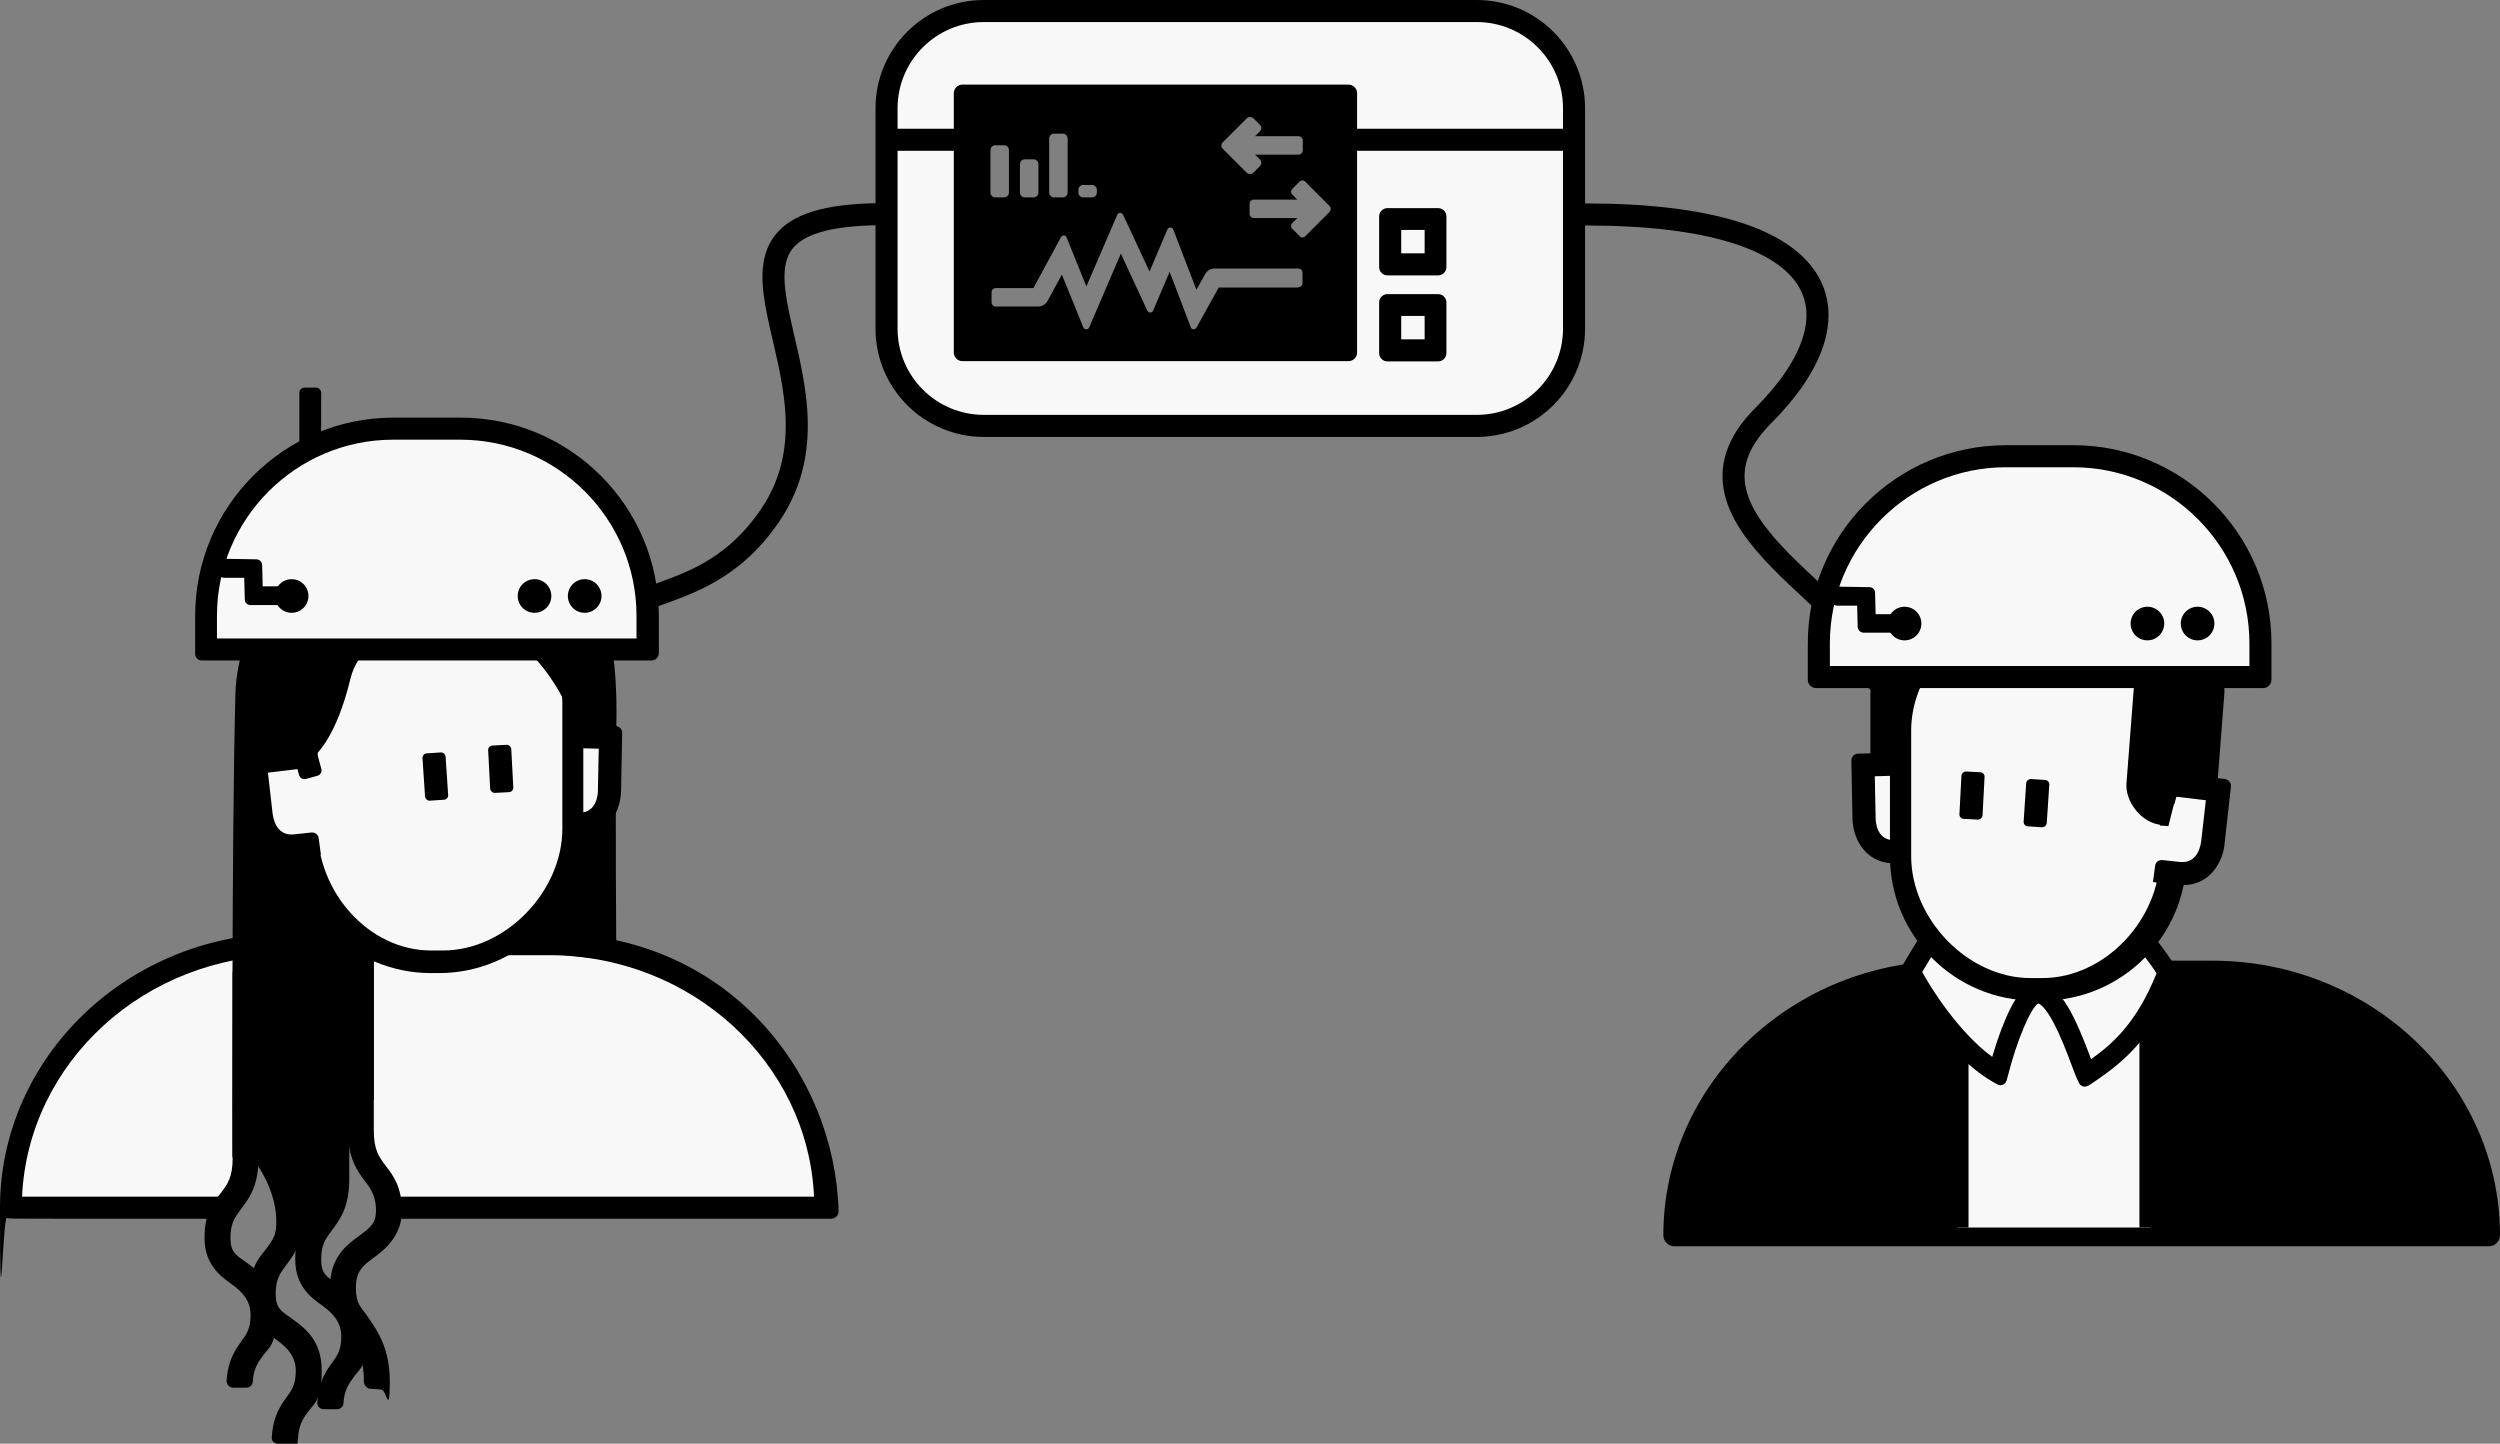 <?xml version="1.0" encoding="UTF-8"?> <svg xmlns="http://www.w3.org/2000/svg" id="uuid-a80fdadb-4acd-4800-b27d-532adb9f51d5" width="906.9" height="523.7" viewBox="0 0 906.9 523.7"><rect x="0" y="0" width="906.9" height="523.7" fill="#808080" stroke="none"/><g id="uuid-47b6719c-d871-420d-b550-d6a1a91bb063"><path d="m535.7,4h-178.8c-19.5,0-35.3,15.8-35.3,35.3v79.9c0,19.5,15.8,35.3,35.3,35.3h178.8c19.5,0,35.3-15.8,35.3-35.3V39.3c0-19.5-15.8-35.3-35.3-35.3Zm-47.8,122.6h-136.2V35.8h136.2v90.8Z" fill="#f8f8f8" stroke="#000" stroke-linecap="round" stroke-linejoin="round" stroke-width="8"></path><line x1="324.6" y1="50.7" x2="345.6" y2="50.7" fill="#f8f8f8" stroke="#000" stroke-linecap="round" stroke-linejoin="round" stroke-width="8"></line><line x1="492.8" y1="50.7" x2="569.6" y2="50.7" fill="#f8f8f8" stroke="#000" stroke-linecap="round" stroke-linejoin="round" stroke-width="8"></line><path d="m346,33.8v94.1c0,1.7,1.4,3.1,3.1,3.1h140.1c1.7,0,3.1-1.4,3.1-3.1V33.8c0-1.7-1.4-3.1-3.1-3.1h-140.1c-1.7,0-3.1,1.4-3.1,3.1Zm108.6,9l2.5,2.5c.6.6.6,1.6,0,2.3l-1.8,1.8h15.7c.9,0,1.6.7,1.6,1.6v3.5c0,.9-.7,1.6-1.6,1.6h-15.7l1.8,1.8c.6.6.6,1.6,0,2.3l-2.5,2.5c-.6.6-1.6.6-2.3,0l-8.7-8.7c-.7-.7-.7-1.7,0-2.4l8.7-8.7c.6-.6,1.6-.6,2.3,0Zm-61.7,24.3h3.3c.9,0,1.7.8,1.7,1.7v1.1c0,.9-.8,1.7-1.7,1.7h-3.3c-.9,0-1.7-.8-1.7-1.7v-1.1c0-.9.8-1.7,1.7-1.7Zm-10.6-18.6h3.3c.9,0,1.7.8,1.7,1.7v19.7c0,.9-.8,1.7-1.7,1.7h-3.3c-.9,0-1.7-.8-1.7-1.7v-19.7c0-.9.8-1.7,1.7-1.7Zm-10.6,9.3h3.3c.9,0,1.7.8,1.7,1.7v10.4c0,.9-.8,1.7-1.7,1.7h-3.3c-.9,0-1.7-.8-1.7-1.7v-10.4c0-.9.8-1.7,1.7-1.7Zm-10.7-5.1h3.3c.9,0,1.7.8,1.7,1.7v15.5c0,.9-.8,1.7-1.7,1.7h-3.3c-.9,0-1.7-.8-1.7-1.7v-15.5c0-.9.8-1.7,1.7-1.7Zm109.8,51.6h-28.7l-8.1,14.6c-.5.8-1.7.7-2-.1l-7.7-20.2-6,14.1c-.4.9-1.6.9-2.1,0l-9.6-20.7-11.5,26.8c-.4.9-1.7.9-2.1,0l-7.8-19.2-5.2,9.6c-.7,1.2-2,2-3.4,2h-15.4c-.8,0-1.5-.7-1.5-1.5v-3.7c0-.8.7-1.5,1.5-1.5h13.7l10-18.5c.5-.8,1.7-.8,2,.1l7.2,17.8,11.2-26c.4-.9,1.6-.9,2.1,0l9.6,20.6,6.5-15.3c.4-.9,1.7-.9,2.1,0l8.4,21.9,3.2-5.7c.7-1.2,2-2,3.4-2h30.4c.8,0,1.5.7,1.5,1.5v3.8c0,.8-.7,1.5-1.5,1.5Zm.6-18.7l-2.6-2.6c-.6-.6-.6-1.5,0-2.1l1.8-1.8h-15.8c-.8,0-1.5-.7-1.5-1.5v-3.7c0-.8.7-1.5,1.5-1.5h15.8l-1.8-1.8c-.6-.6-.6-1.5,0-2.1l2.6-2.6c.6-.6,1.5-.6,2.1,0l8.7,8.7c.7.7.7,1.7,0,2.4l-8.7,8.7c-.6.6-1.5.6-2.1,0Z" stroke-width="0"></path><rect x="504.2" y="110.7" width="16.5" height="16.5" fill="#f8f8f8" stroke-width="0"></rect><path d="m521.7,131.1h-18.4c-1.7,0-3-1.4-3-3v-18.4c0-1.7,1.4-3,3-3h18.4c1.7,0,3,1.4,3,3v18.4c0,1.7-1.4,3-3,3Zm-13.4-8h8.5v-8.5h-8.5v8.5Z" stroke-width="0"></path><rect x="504.2" y="79.4" width="16.5" height="16.5" fill="#f8f8f8" stroke-width="0"></rect><path d="m521.7,99.9h-18.4c-1.7,0-3-1.4-3-3v-18.4c0-1.7,1.4-3,3-3h18.4c1.7,0,3,1.4,3,3v18.4c0,1.7-1.4,3-3,3Zm-13.4-8h8.5v-8.5h-8.5v8.5Z" stroke-width="0"></path><path d="m4,438.1h0c0-52.6,45.1-95.6,100.3-95.6h94.9c55.2,0,100.3,43,100.3,95.6h0s-81.4,0-158.8,0c-3.2,0-9.5-27-12.7-27-6,0-2.9,27-8.8,27-3.2,0-12.4,0-15.6,0s-7.7-18.9-11.4-18.9c-3.3,0-6.5,18.9-9.6,18.9-44.7,0-78.5,0-78.5,0Z" fill="#f8f8f8" stroke-width="0"></path><path d="m607.4,448.1c0-52.6,45.1-95.6,100.3-95.6h94.9c55.2,0,100.3,43,100.3,95.6h-295.5Z" stroke-width="0"></path><path d="m902.9,452.1h-295.5c-2.2,0-4-1.8-4-4h0c0-54.9,46.8-99.6,104.3-99.6h94.9c57.5,0,104.3,44.7,104.3,99.6h0c0,2.2-1.8,4-4,4Zm-291.4-8h287.3c-2.2-48.7-44.5-87.6-96.2-87.6h-94.9c-51.7,0-94,38.9-96.2,87.6Z" stroke-width="0"></path><polyline points="710.1 445.3 710.1 353.6 780.1 353.6 780.1 445.3" fill="#f8f8f8" stroke="#000" stroke-miterlimit="10" stroke-width="8"></polyline><path d="m700.5,340.3s-6.7,10.8-7.3,12.2,13.8,26.3,31.7,36.6c0,0,7.5-29.5,14.6-28.9,7.8.6,14.7,23.9,17.3,29.6,9.9-6.8,20.8-14.5,29.4-36.8,0-1.3-7.8-11.4-7.8-11.4l-78-1.3Z" fill="#f8f8f8" stroke-width="0"></path><path d="m757.5,393.8c-1.2.8-2.7.3-3.3-.9l-.7-1.5c-.6-1.2-1.2-3-2.1-5.3-1.6-4.3-3.9-10.3-6.4-15-3.1-5.9-5-6.9-5.6-7.1-2.7,1.5-7.8,13.5-11,26.2l-.5,1.8c-.4,1.4-2,2.1-3.3,1.4l-1.6-.9c-9.9-5.7-18.4-15.7-23.8-23.1-3.1-4.3-5.5-8.1-6.9-10.5-2.8-4.7-3.4-5.9-2.6-7.7.6-1.5,5.5-9.3,7.5-12.7l1.1-1.8,81.8,1.4,1.1,1.4c8.6,11.1,8.6,12.5,8.6,13.7v.7l-.2.6c-9.1,23.7-21.1,31.9-30.7,38.5l-1.4.9Zm-18.2-37.2c.2,0,.3,0,.5,0,7.9.6,13.3,13.1,18.5,26.9,0,.3.2.5.3.7,8-5.7,16.6-13.4,23.7-31.1-1-1.7-3.4-4.9-5.7-7.9l-74.1-1.2c-2.1,3.4-4.1,6.8-5.2,8.6,2.8,5.2,12.9,21.6,25.4,30.8.8-2.8,2-6.5,3.4-10.2,4.4-11.5,8.4-16.6,13.2-16.6Z" stroke-width="0"></path><rect x="678.5" y="238.9" width="32.9" height="52.7" rx="12.8" ry="12.8" stroke-width="0"></rect><polygon points="698.6 278.5 675.4 278.8 677.6 301.7 685.6 310.7 701.9 313.3 698.6 278.5" fill="#f8f8f8" stroke-width="0"></polygon><path d="m696.4,313.1l-.2-6.1c0-1.3-1.1-2.2-2.4-2.2-1.8,0-4.4.1-6.7,0-6.4,0-6.7-6.8-6.7-8.2l-.3-15,10.8-.3.4,2.3c.2,1.1,1.2,1.8,2.2,1.6l4.4-.8c1.1-.2,1.8-1.2,1.6-2.2l-1.1-6.3c-.3-1.8-1.8-3-3.6-3l-20.8.5c-1.4,0-2.4,1.2-2.4,2.5l.4,20.8c0,6.5,3.9,16.3,15,16.5,4.2,0,9.2-.1,9.4-.1Z" stroke-width="0"></path><path d="m743.4,218.4l2.8.2c25.8,2,45.1,24.5,43.1,50.3l-3.5,45.5c-2,25.8-24.5,45.1-50.3,43.1l-2.8-.2c-25.8-2-45.1-24.5-43.1-50.3l.6-7.9.6-8.3.5-6.4.5-7,1.2-15.9c2-25.8,24.5-45.1,50.3-43.1Z" fill="#f8f8f8" stroke-width="0"></path><path d="m692.6,238.9v.7h9.8c-5.5,7-9.1,15.9-9.1,25.4v45.6c0,22.8,20.6,44.2,43.3,44.2h4.3c22.8,0,42.6-21.4,42.6-44.2v-45.6c0-9.6-3.3-18.4-8.8-25.4h11.9c4.2,7.5,6.6,16.2,6.6,25.4v45.6c0,28.9-23.5,52.4-52.4,52.4h-2.8c-28.9,0-52.4-23.5-52.4-52.4v-45.6c0-9.5,2.6-18.5,7-26.2Z" stroke-width="0"></path><rect x="707.1" y="284.6" width="17.2" height="8.4" rx="1.6" ry="1.6" transform="translate(389.5 988.2) rotate(-87)" stroke-width="0"></rect><rect x="730.6" y="287.4" width="17.2" height="8.4" rx="1.6" ry="1.6" transform="translate(398.8 1009.6) rotate(-86.2)" stroke-width="0"></rect><rect x="772.6" y="236.4" width="32.9" height="63.4" rx="14" ry="14" transform="translate(23 -60) rotate(4.4)" stroke-width="0"></rect><polygon points="789.3 289 802.3 286.2 802.8 309.8 795.2 316 780.2 318.5 769.7 315.1 779.7 299.2 786.6 299.7 789.3 289" fill="#f8f8f8" stroke-width="0"></polygon><path d="m781,320l.8-6c.2-1.3,1.3-2.1,2.6-2,1.8.2,4.4.5,6.6.7,6.4.5,7.3-6.2,7.5-7.5l1.7-14.9-10.7-1.3-.6,2.2c-.3,1-1.3,1.6-2.4,1.4l-4.3-1.2c-1-.3-1.6-1.3-1.4-2.4l1.7-6.2c.5-1.7,2.1-2.8,3.9-2.6l20.7,2.4c1.4.2,2.3,1.4,2.2,2.7l-2.3,20.7c-.5,6.4-5.4,15.9-16.4,15-4.1-.3-9.1-1-9.3-1Z" stroke-width="0"></path><path d="m681,247.1c0-28.2-80.7-57.1-41.3-96.4,35.9-35.9,27-72.9-64.4-72.9" fill="none" stroke="#000" stroke-linecap="round" stroke-miterlimit="10" stroke-width="8"></path><path d="m727.7,165.5h24.4c37.5,0,67.9,30.4,67.9,67.9v12.2h-160.2v-12.2c0-37.5,30.4-67.9,67.9-67.9Z" fill="#f8f8f8" stroke-width="0"></path><path d="m821,249.6h-162.2c-1.6,0-3-1.3-3-3v-13.2c0-39.7,32.2-71.9,71.9-71.9h24.4c39.7,0,71.9,32.2,71.9,71.9v13.2c0,1.6-1.3,3-3,3Zm-157.2-8h152.2v-8.2c0-35.2-28.7-63.9-63.9-63.9h-24.4c-35.2,0-63.9,28.7-63.9,63.9v8.2Z" stroke-width="0"></path><path d="m688.9,229.5h-12.9c-1.1,0-2-.9-2.1-2l-.2-7.8h-7.3c-1.8-.2-3.4-1.5-3.5-3.4s1.5-3.5,3.3-3.5h0l12,.2c1.1,0,2,.9,2,2l.2,7.8h8.5c1.9,0,3.4,1.6,3.3,3.5,0,1.8-1.7,3.2-3.5,3.2Z" stroke-width="0"></path><circle cx="690.9" cy="226.2" r="6.1" stroke-width="0"></circle><circle cx="779" cy="226.2" r="6.1" stroke-width="0"></circle><circle cx="797.2" cy="226.2" r="6.1" stroke-width="0"></circle><path d="m199.2,338.5h-94.9c-57.5,0-104.3,44.7-104.3,99.6s1,3.1,2.5,3.7h0c.7.3.7.3,19,.3h54c1.6,0,3.3,0,4.9,0l1.5-6.6,1.2-1.4h-7.6c-31.5,0-57.7,0-67.5,0,2.2-48.7,44.5-87.6,96.2-87.6h94.9c51.7,0,94,38.9,96.2,87.6h-75.1s-79.9,0-79.9,0l.2,8c69.5,0,145.6,0,161,0,1.6,0,2.8-1.3,2.7-2.9-1.4-50.1-40.4-100.7-105.1-100.7Z" stroke-width="0"></path><polygon points="198.7 268.5 222 268.8 219.8 291.7 211.8 300.7 195.5 303.3 198.7 268.5" fill="#f8f8f8" stroke-width="0"></polygon><path d="m200.9,303.1l.2-6.1c0-1.3,1.1-2.2,2.4-2.2,1.8,0,4.4.1,6.7,0,6.4,0,6.7-6.8,6.7-8.2l.3-15-10.8-.3-.4,2.3c-.2,1.1-1.2,1.8-2.2,1.6l-4.4-.8c-1.1-.2-1.8-1.2-1.6-2.2l1.1-6.3c.3-1.8,1.8-3,3.6-3l20.8.5c1.4,0,2.4,1.2,2.4,2.5l-.4,20.8c0,6.5-3.9,16.3-15,16.5-4.2,0-9.2-.1-9.4-.1Z" stroke-width="0"></path><path d="m154,208.4l-2.8.2c-25.8,2-45.1,24.5-43.1,50.3l3.5,45.5c2,25.8,24.5,45.1,50.3,43.1l2.8-.2c25.8-2,45.1-24.5,43.1-50.3l-.6-7.9-.6-8.3-.5-6.4-.5-7-1.2-15.9c-2-25.8-24.5-45.1-50.3-43.1Z" fill="#f8f8f8" stroke-width="0"></path><path d="m204.7,228.9v.7h-11.5c5.5,7,10.8,15.9,10.8,25.4v45.6c0,22.8-20.6,44.2-43.3,44.2h-4.3c-22.8,0-41.2-21.4-41.2-44.2v-45.6c0-9.6,3.3-18.4,8.8-25.4h-13.4c-4.2,7.5-6.6,16.2-6.6,25.4v45.6c0,28.9,23.5,52.4,52.4,52.4h2.8c28.9,0,52.4-23.5,52.4-52.4v-45.6c0-9.5-2.6-18.5-7-26.2Z" stroke-width="0"></path><polygon points="123 276.4 95.1 276.2 94.6 299.8 102.1 306 117.2 308.5 127.7 305.1 123 276.4" fill="#f8f8f8" stroke-width="0"></polygon><path d="m116.4,310l-.8-6c-.2-1.3-1.3-2.1-2.6-2-1.8.2-4.4.5-6.6.7-6.4.5-7.3-6.2-7.5-7.5l-1.7-14.9,10.7-1.3.6,2.2c.3,1,1.3,1.6,2.4,1.4l4.3-1.2c1-.3,1.6-1.3,1.4-2.4l-1.7-6.2c-.5-1.7-2.1-2.8-3.9-2.6l-20.7,2.4c-1.4.2-2.3,1.4-2.2,2.7l2.3,20.7c.5,6.4,5.4,15.9,16.4,15,4.1-.3,9.1-1,9.3-1Z" stroke-width="0"></path><rect x="177.5" y="270.2" width="8.4" height="17.2" rx="1.6" ry="1.6" transform="translate(-14.4 10) rotate(-3)" stroke-width="0"></rect><rect x="153.9" y="273" width="8.4" height="17.2" rx="1.6" ry="1.6" transform="translate(-18.5 11.2) rotate(-3.8)" stroke-width="0"></rect><path d="m161.8,229.7c-2.2,1.8-29.5-4.7-34.7,16.6-5,20.9-12.4,27.3-12.4,27.3l-21.8,1.8,3.3,17.7,3.9,8.5,10.1,3.8,6,21.1,9.8,9.4,9.6,7.2v55.7c-.1,0-9.9,10.2-9.9,10.2l-7.3,33.4-12.7,6.5-.7-16.7-13.1-15.4-7.6,3.1s-.3-115.3,1.1-168.2c1.1-40.6,45.3-77.1,70.4-59,5.8,6.5-1.1,25.2,3.6,30.7s3.1,5.5,2.4,6.2Z" stroke-width="0"></path><path d="m177.9,229.1c-5.5-.7-13.3-6.3-12.8-12.8.5-6.5,1-9.7-1-13.5-1.9-3.9,4.8-14.5,10.4-15.2,5.6-.7,24.3,4.1,36.8,20.6,9.2,12.1,12.8,28.3,12.3,54.9-.5,26.6,0,85.4,0,85.4l-45.7-5-.3-.2,27.2-22.2,1.9-11.1-.5-9.1,4-2.7,8.1.7,2.9-13.1-.5-8.5-1.5-7.3-7.7.7-6.6-5-.2-11.4s-11.1-23.2-26.8-25.2Z" stroke-width="0"></path><path d="m89.2,503.4h-4.6c-1.4,0-2.4-1.2-2.4-2.5.5-7.6,3.2-11.3,5.4-14.4,1.9-2.6,3.3-4.6,3.3-9.5s-2.7-8.2-6.8-11.1c-4.2-3-9.9-7.2-9.9-16.8s3.2-12.8,5.8-16.2c2.5-3.2,4.4-5.8,4.4-12.9v-67.5h9.4v67.5c0,10.2-3.5,14.8-6.3,18.5-2.2,3-3.9,5.1-3.9,10.5s2,6.3,6.1,9.2c4.5,3.3,10.6,7.7,10.6,18.7s-2.8,11.9-5,15c-1.8,2.5-3.3,4.6-3.6,9.3,0,1.2-1.1,2.2-2.4,2.2Z" stroke-width="0"></path><path d="m122.2,511.2h-4.8c-1.3,0-2.4-1.1-2.3-2.4.5-7.7,3.2-11.5,5.4-14.5,1.9-2.6,3.3-4.6,3.3-9.5s-2.7-8.2-6.8-11.1c-4.2-3-9.9-7.2-9.9-16.8s3.2-12.8,5.8-16.2c2.5-3.2,4.4-5.8,4.4-12.9v-67.5h9.4v67.5c0,10.2-3.5,14.8-6.3,18.5-2.2,3-3.9,5.1-3.9,10.5s2,6.3,6.1,9.2c4.5,3.3,10.6,7.7,10.6,18.7s-2.8,11.9-5,15c-1.8,2.5-3.3,4.6-3.6,9.3,0,1.2-1.1,2.2-2.3,2.2Z" stroke-width="0"></path><path d="m138.5,504.1l-4-.3c-1.4,0-2.5-1.3-2.5-2.7,0-9-3-13.4-6.2-18.1-2.9-4.1-6.1-8.8-6.1-16,0-11,6.1-15.4,10.6-18.7,4.1-3,6.1-4.6,6.1-9.2s-1.6-7.6-3.9-10.5c-2.8-3.7-6.3-8.3-6.3-18.5v-67.5h9.4v67.5c0,7.1,1.9,9.6,4.4,12.9,2.6,3.4,5.8,7.6,5.8,16.2s-5.7,13.8-9.9,16.8c-4.1,3-6.8,4.9-6.8,11.1s1.9,7,4.4,10.7c3.6,5.2,8,11.6,7.9,23.8s-1.3,2.7-2.9,2.6Z" stroke-width="0"></path><path d="m105.9,523.7h-5.2c-1.2,0-2.2-1-2.1-2.2.4-7.8,3.2-11.6,5.4-14.7,1.9-2.6,3.3-4.6,3.3-9.5s-2.7-8.2-6.8-11.1c-4.2-3-9.9-7.2-9.9-16.8s3.2-12.8,5.8-16.2c2.5-3.2,4.4-5.8,4.4-12.9v-95.5h9.4v95.5c0,10.2-3.5,14.8-6.3,18.5-2.2,3-3.9,5.1-3.9,10.5s2,6.3,6.1,9.2c4.5,3.3,10.6,7.7,10.6,18.7s-2.8,11.9-5,15c-1.8,2.5-3.3,4.6-3.6,9.5s-1,2-2.1,2Z" stroke-width="0"></path><path d="m103.4,455.5c-.4,0-.7,0-1.1-.1-2.2-.6-3.6-2.9-3-5.1,5.1-19-12.3-35.7-12.5-35.9-1.7-1.6-1.8-4.2-.2-5.9,1.6-1.7,4.2-1.8,5.9-.2.9.8,21.2,20.2,14.8,44.2-.5,1.9-2.2,3.1-4,3.1Z" stroke-width="0"></path><path d="m213.7,247.1c-.3-41.5,38.2-19.7,65.7-60.2,34.2-50.4-40-108.6,40-109.2" fill="none" stroke="#000" stroke-linecap="round" stroke-miterlimit="10" stroke-width="8"></path><path d="m142.6,155.5h24.4c37.5,0,67.9,30.4,67.9,67.9v12.2H74.7v-12.2c0-37.5,30.4-67.9,67.9-67.9Z" fill="#f8f8f8" stroke-width="0"></path><path d="m236.2,239.6H73.2c-1.3,0-2.4-1.1-2.4-2.4v-13.8c0-39.7,32.2-71.9,71.9-71.9h24.4c39.7,0,71.9,32.2,71.9,71.9v13.5c0,1.5-1.2,2.7-2.7,2.7Zm-157.5-8h152.2v-8.2c0-35.2-28.7-63.9-63.9-63.9h-24.4c-35.2,0-63.9,28.7-63.9,63.9v8.2Z" stroke-width="0"></path><path d="m103.7,219.5h-12.8c-1.2,0-2.1-.9-2.1-2.1l-.2-7.8h-7.3c-1.8-.2-3.4-1.5-3.5-3.4,0-1.9,1.5-3.5,3.3-3.5h0l11.9.2c1.1,0,2.1.9,2.1,2.1l.2,7.7h8.5c1.9,0,3.4,1.6,3.3,3.5s-1.7,3.2-3.5,3.2Z" stroke-width="0"></path><circle cx="105.8" cy="216.2" r="6.1" stroke-width="0"></circle><circle cx="193.9" cy="216.2" r="6.1" stroke-width="0"></circle><circle cx="212.1" cy="216.2" r="6.1" stroke-width="0"></circle><path d="m116.6,162.5h-8v-20c0-1.1.9-1.9,1.9-1.9h4.1c1.1,0,1.9.9,1.9,1.9v20Z" stroke-width="0"></path></g></svg> 